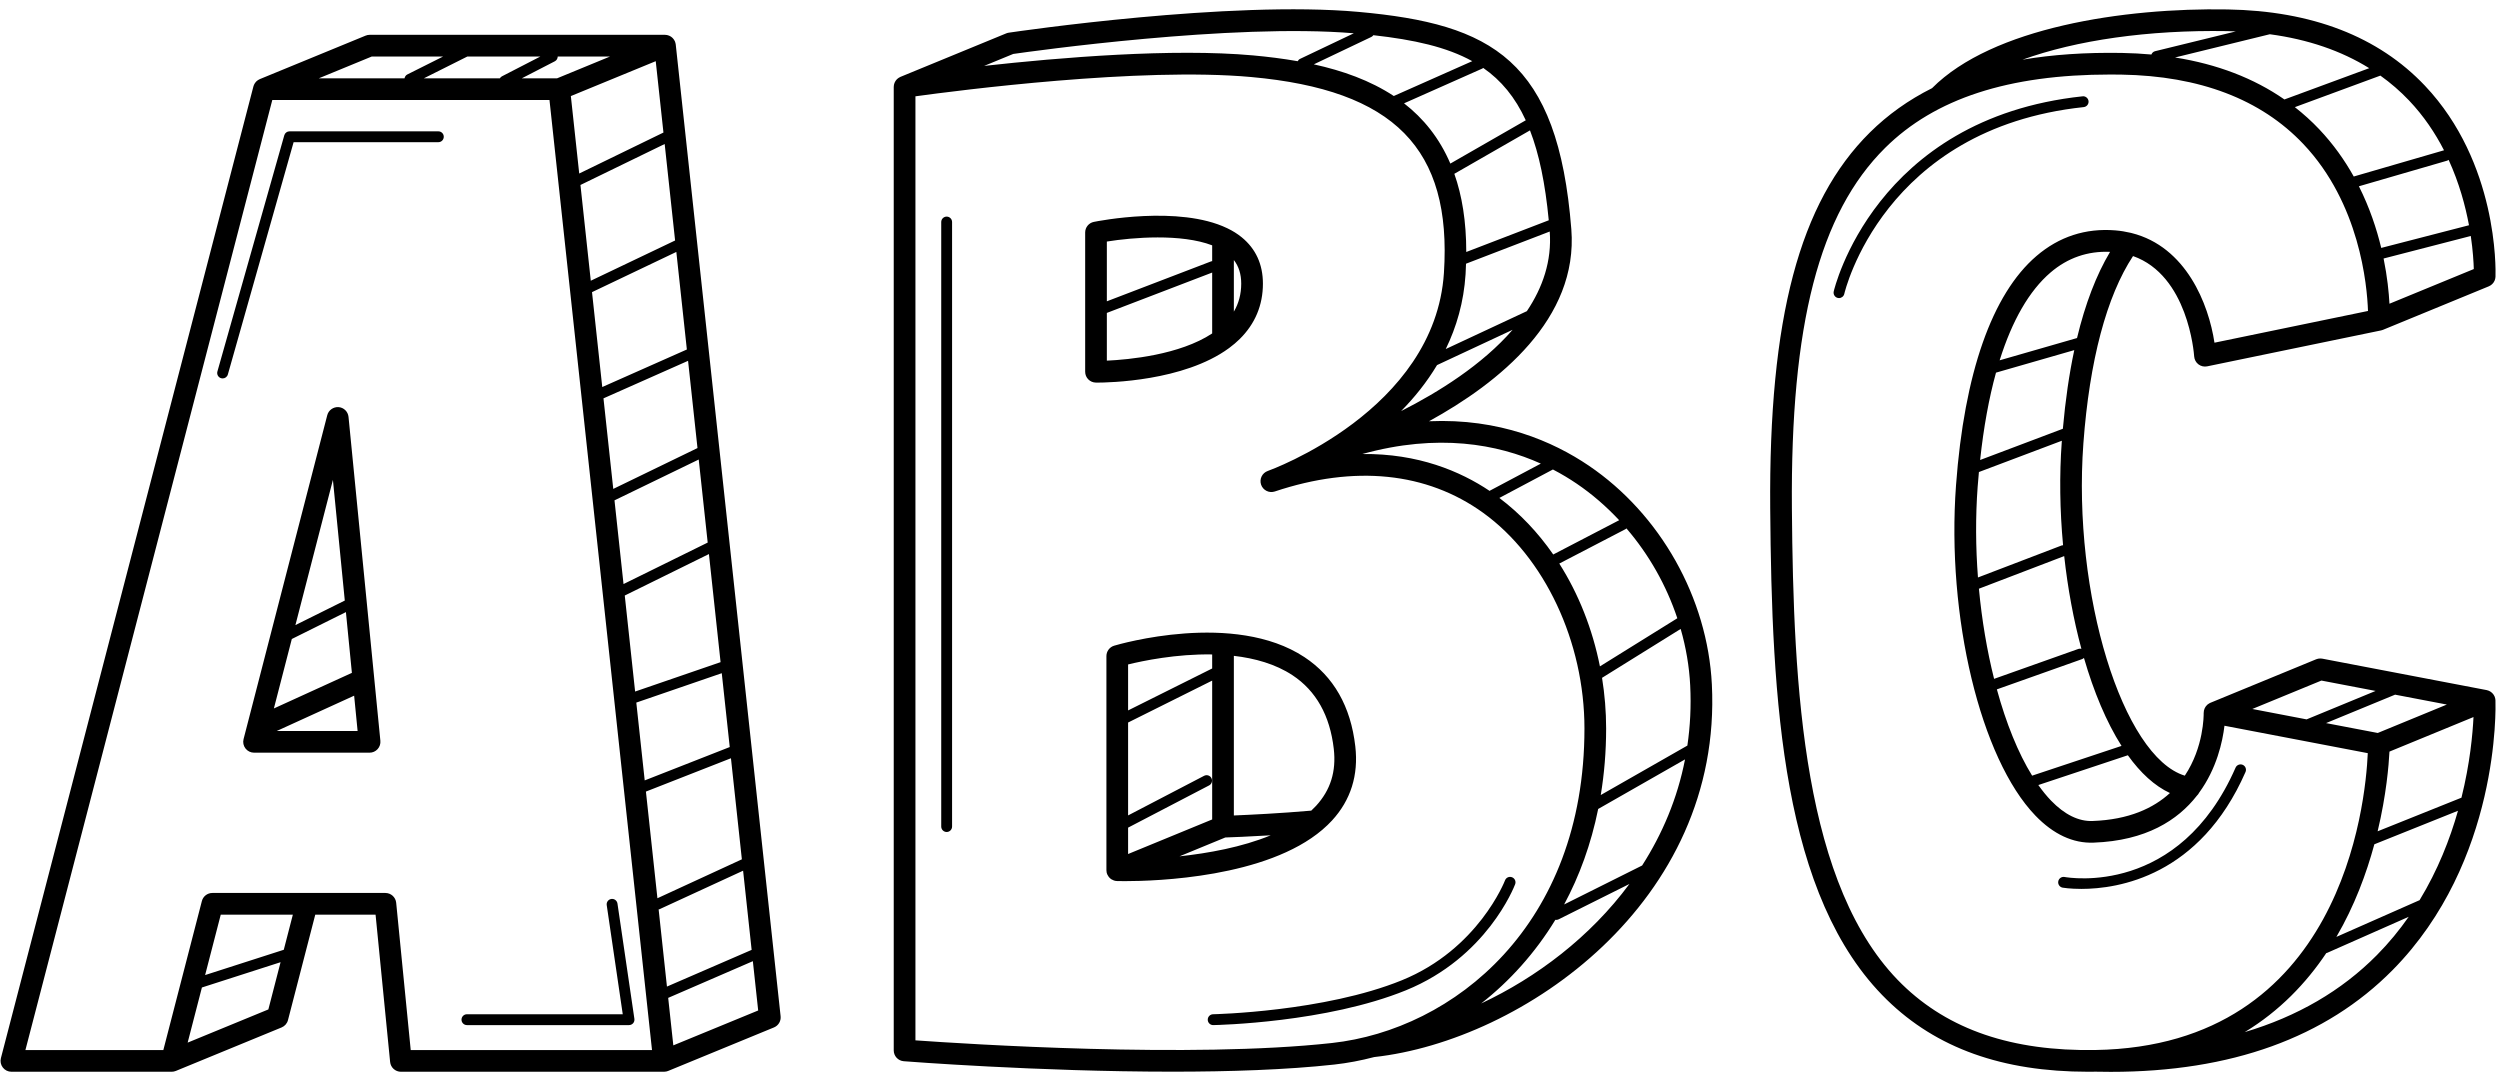 <?xml version="1.0" encoding="UTF-8"?><svg xmlns="http://www.w3.org/2000/svg" xmlns:xlink="http://www.w3.org/1999/xlink" height="193.3" preserveAspectRatio="xMidYMid meet" version="1.0" viewBox="24.9 152.5 450.9 193.3" width="450.9" zoomAndPan="magnify"><g id="change1_1"><path d="M 329.746 276.145 C 329.574 272.688 328.98 269.262 328.027 265.934 L 313.844 274.754 C 314.324 277.742 314.582 280.801 314.582 283.891 C 314.582 288.094 314.238 292.09 313.613 295.891 L 329.234 286.973 C 329.742 283.508 329.934 279.895 329.746 276.145 Z M 328.812 289.465 L 313.148 298.406 C 311.863 304.754 309.758 310.508 307.008 315.629 L 321.074 308.602 C 324.719 302.906 327.441 296.504 328.812 289.465 Z M 318.781 311.934 L 306.012 318.312 C 305.871 318.379 305.723 318.414 305.574 318.414 C 305.523 318.414 305.477 318.398 305.426 318.395 C 301.754 324.414 297.172 329.465 292.039 333.488 C 302.043 328.797 311.723 321.484 318.781 311.934 Z M 310.672 283.891 C 310.672 268.254 303.492 252.98 292.387 244.98 C 282.219 237.656 269.23 236.332 254.82 241.145 C 253.805 241.48 252.703 240.938 252.352 239.922 C 252.004 238.902 252.543 237.797 253.559 237.441 C 253.859 237.336 283.715 226.602 285.328 201.711 C 286.781 179.297 276.379 168.73 250.547 166.391 C 230.543 164.574 197.742 168.809 190.008 169.871 L 190.008 340.137 C 199.016 340.777 239.703 343.418 265.125 340.617 C 287.059 338.199 310.672 319.414 310.672 283.891 Z M 202.398 164.387 C 216.062 162.871 236.434 161.18 250.898 162.492 C 253.559 162.734 256.266 163.066 258.953 163.539 C 259.047 163.367 259.18 163.215 259.367 163.125 L 269.074 158.504 C 247.227 156.656 210.914 161.762 207.645 162.23 Z M 261.859 164.105 C 267.027 165.238 272.012 167 276.285 169.816 L 290.434 163.531 C 285.812 160.973 279.934 159.664 272.598 158.848 C 272.504 158.977 272.391 159.09 272.234 159.164 Z M 292.246 164.867 L 278.133 171.137 C 281.613 173.836 284.504 177.371 286.484 182.004 L 300.086 174.195 C 298.176 170.031 295.648 166.992 292.414 164.75 C 292.355 164.789 292.312 164.84 292.246 164.867 Z M 300.848 176.016 L 287.203 183.848 C 288.59 187.773 289.359 192.43 289.355 197.949 L 304.234 192.23 C 303.598 185.578 302.496 180.266 300.848 176.016 Z M 304.41 194.258 L 289.312 200.062 C 289.293 200.688 289.273 201.312 289.23 201.965 C 288.906 206.992 287.594 211.48 285.656 215.453 L 300.285 208.621 C 303.137 204.367 304.805 199.57 304.41 194.258 Z M 297.711 211.984 L 284.082 218.348 C 282.223 221.457 279.988 224.223 277.598 226.648 C 284.328 223.238 292.227 218.312 297.711 211.984 Z M 270.602 234.387 C 280.668 234.273 288.27 237.488 293.574 241.043 C 293.605 241.02 293.625 240.988 293.66 240.973 L 302.805 236.117 C 295.008 232.605 284.27 230.605 270.602 234.387 Z M 304.984 237.176 L 295.32 242.309 C 299.031 245.098 302.301 248.551 305.043 252.508 L 316.934 246.324 C 314.621 243.852 312.059 241.621 309.258 239.723 C 307.973 238.852 306.547 237.988 304.984 237.176 Z M 318.09 247.93 L 306.133 254.145 C 309.621 259.629 312.125 265.957 313.461 272.688 L 327.422 264.008 C 325.449 258.082 322.312 252.535 318.246 247.801 C 318.195 247.844 318.152 247.895 318.09 247.93 Z M 333.652 275.949 C 335.617 315.199 299.547 340.195 272.75 343.152 C 270.363 343.781 267.957 344.238 265.551 344.504 C 256.938 345.453 246.605 345.789 236.344 345.789 C 212.121 345.789 188.234 343.93 187.895 343.902 C 186.879 343.82 186.094 342.973 186.094 341.953 L 186.094 168.176 C 186.094 168.172 186.098 168.168 186.098 168.164 C 186.098 168.125 186.105 168.086 186.105 168.047 C 186.113 167.961 186.117 167.879 186.133 167.797 C 186.141 167.758 186.152 167.723 186.164 167.688 C 186.184 167.605 186.207 167.523 186.238 167.445 C 186.254 167.406 186.273 167.371 186.293 167.336 C 186.324 167.266 186.359 167.195 186.402 167.129 C 186.43 167.09 186.457 167.051 186.484 167.012 C 186.527 166.953 186.574 166.898 186.621 166.844 C 186.656 166.809 186.691 166.773 186.73 166.738 C 186.785 166.691 186.84 166.645 186.898 166.602 C 186.938 166.574 186.977 166.547 187.02 166.52 C 187.086 166.477 187.156 166.441 187.23 166.406 C 187.258 166.395 187.277 166.375 187.309 166.363 L 206.383 158.52 C 206.527 158.461 206.68 158.418 206.84 158.395 C 208.461 158.156 246.809 152.543 269.973 154.648 C 294.02 156.832 305.887 163.25 308.305 193.84 C 309.582 210.004 295.324 221.512 282.637 228.477 C 295.348 227.914 304.988 232.105 311.453 236.484 C 324.367 245.234 332.871 260.355 333.652 275.949 Z M 89.398 284.344 L 88.773 277.973 L 74.809 284.344 Z M 74.297 280.277 L 88.367 273.859 L 87.289 262.898 L 77.531 267.75 Z M 78.18 265.242 L 87.086 260.816 L 84.945 239.051 Z M 93.504 286.105 C 93.559 286.656 93.379 287.203 93.008 287.609 C 92.637 288.02 92.109 288.254 91.559 288.254 L 70.723 288.254 C 70.117 288.254 69.543 287.973 69.176 287.496 C 68.805 287.02 68.676 286.395 68.828 285.809 L 83.922 227.391 C 84.156 226.469 85.031 225.867 85.965 225.926 C 86.91 226 87.664 226.742 87.758 227.688 Z M 297.602 310.719 C 297.09 310.527 296.531 310.781 296.344 311.289 C 296.297 311.41 291.516 323.699 277.73 329.305 C 263.734 334.992 243.887 335.426 243.691 335.43 C 243.148 335.441 242.719 335.887 242.73 336.426 C 242.738 336.961 243.176 337.387 243.707 337.387 L 243.723 337.387 C 244.551 337.371 264.129 336.945 278.469 331.113 C 293.031 325.191 297.969 312.516 298.172 311.98 C 298.363 311.477 298.109 310.91 297.602 310.719 Z M 401.59 170.742 C 401.531 170.203 401.035 169.805 400.516 169.871 C 362.949 173.871 355.695 204.762 355.629 205.07 C 355.512 205.602 355.844 206.121 356.371 206.238 C 356.445 206.254 356.516 206.262 356.586 206.262 C 357.031 206.262 357.438 205.949 357.539 205.492 C 357.605 205.195 364.543 175.672 400.719 171.816 C 401.258 171.758 401.645 171.277 401.59 170.742 Z M 161.645 334.75 L 160.684 325.859 L 145.414 332.477 L 146.34 341.043 Z M 160.465 323.82 L 158.926 309.539 L 143.844 316.488 C 143.793 316.512 143.742 316.512 143.691 316.523 L 145.191 330.438 Z M 143.473 314.508 L 158.703 307.488 L 156.734 289.258 L 141.398 295.27 Z M 142.496 341.887 L 124.004 170.535 L 74.012 170.535 L 29.484 341.887 L 54.359 341.887 L 61.309 315.02 C 61.531 314.156 62.309 313.555 63.199 313.555 L 94.406 313.555 C 95.414 313.555 96.254 314.316 96.355 315.316 L 98.977 341.887 Z M 77.719 317.465 L 64.715 317.465 L 61.895 328.363 L 76.082 323.801 Z M 75.504 326.043 L 61.316 330.605 L 58.746 340.547 L 73.301 334.562 Z M 82.398 166.625 L 97.863 166.625 C 97.918 166.332 98.086 166.066 98.371 165.926 L 104.828 162.691 L 91.961 162.691 Z M 109.199 162.691 L 101.348 166.625 L 115.059 166.625 C 115.148 166.48 115.262 166.355 115.422 166.27 L 122.367 162.691 Z M 124.973 163.551 L 119.012 166.625 L 125.375 166.625 L 134.934 162.691 L 125.492 162.691 C 125.484 163.043 125.305 163.379 124.973 163.551 Z M 143.168 163.535 L 127.859 169.828 L 129.367 183.797 L 144.559 176.406 Z M 144.781 178.473 L 129.59 185.863 L 131.453 203.133 L 146.66 195.875 Z M 131.676 205.191 L 133.523 222.305 L 148.781 215.535 L 146.883 197.938 Z M 149 217.578 L 133.742 224.348 L 135.508 240.68 L 150.699 233.312 Z M 150.922 235.379 L 135.73 242.742 L 137.359 257.84 L 152.539 250.359 Z M 152.762 252.43 L 137.582 259.91 L 139.449 277.227 L 154.863 271.926 Z M 155.078 273.918 L 139.664 279.219 L 141.18 293.254 L 156.516 287.238 Z M 165.691 335.789 C 165.785 336.656 165.297 337.477 164.488 337.809 L 145.414 345.652 C 145.348 345.68 145.277 345.691 145.211 345.715 C 145.16 345.727 145.117 345.746 145.066 345.758 C 144.938 345.785 144.805 345.801 144.672 345.801 C 144.672 345.801 144.668 345.801 144.664 345.801 L 97.207 345.801 C 96.199 345.801 95.359 345.035 95.262 344.035 L 92.637 317.465 L 81.762 317.465 L 76.84 336.488 C 76.688 337.086 76.262 337.574 75.691 337.809 L 56.617 345.652 C 56.602 345.656 56.59 345.656 56.578 345.664 C 56.496 345.695 56.414 345.719 56.328 345.738 C 56.293 345.746 56.258 345.758 56.223 345.766 C 56.133 345.781 56.039 345.789 55.941 345.793 C 55.918 345.793 55.898 345.801 55.875 345.801 C 55.871 345.801 55.871 345.801 55.867 345.801 L 26.957 345.801 C 26.352 345.801 25.781 345.52 25.41 345.039 C 25.039 344.559 24.91 343.938 25.062 343.352 L 70.605 168.09 C 70.621 168.023 70.648 167.969 70.668 167.91 C 70.684 167.875 70.691 167.84 70.703 167.809 C 70.801 167.59 70.934 167.391 71.094 167.223 C 71.117 167.195 71.145 167.176 71.172 167.152 C 71.234 167.094 71.297 167.039 71.367 166.992 C 71.398 166.969 71.434 166.945 71.469 166.926 C 71.539 166.879 71.617 166.84 71.695 166.805 C 71.715 166.797 71.734 166.781 71.758 166.77 L 90.832 158.93 C 91.066 158.832 91.316 158.781 91.574 158.781 L 144.832 158.781 C 144.84 158.781 144.844 158.781 144.848 158.781 C 144.859 158.781 144.871 158.785 144.883 158.785 C 145 158.789 145.113 158.801 145.223 158.82 C 145.234 158.824 145.246 158.828 145.258 158.832 C 145.367 158.855 145.473 158.887 145.574 158.93 C 145.598 158.941 145.621 158.953 145.645 158.965 C 145.73 159.004 145.812 159.047 145.895 159.098 C 145.93 159.121 145.961 159.148 145.996 159.172 C 146.059 159.219 146.117 159.266 146.176 159.32 C 146.211 159.355 146.246 159.395 146.277 159.43 C 146.328 159.484 146.375 159.535 146.414 159.598 C 146.445 159.637 146.473 159.684 146.5 159.727 C 146.539 159.789 146.574 159.855 146.605 159.926 C 146.617 159.949 146.633 159.969 146.641 159.992 C 146.652 160.02 146.656 160.043 146.664 160.07 C 146.688 160.137 146.711 160.207 146.727 160.277 C 146.742 160.336 146.754 160.395 146.762 160.449 C 146.766 160.477 146.773 160.5 146.777 160.527 Z M 137.219 335.43 L 109.117 335.43 C 108.574 335.43 108.137 335.867 108.137 336.406 C 108.137 336.949 108.574 337.387 109.117 337.387 L 138.352 337.387 C 138.637 337.387 138.906 337.262 139.094 337.047 C 139.277 336.832 139.359 336.547 139.32 336.266 L 136.266 315.461 C 136.184 314.926 135.684 314.555 135.156 314.637 C 134.621 314.715 134.25 315.211 134.328 315.742 Z M 103.961 176.188 L 77.117 176.188 C 76.68 176.188 76.297 176.477 76.176 176.898 L 64.109 219.508 C 63.965 220.027 64.266 220.566 64.785 220.715 C 64.875 220.742 64.965 220.754 65.051 220.754 C 65.48 220.754 65.871 220.473 65.996 220.039 L 77.855 178.145 L 103.961 178.145 C 104.504 178.145 104.938 177.707 104.938 177.164 C 104.938 176.625 104.504 176.188 103.961 176.188 Z M 471.02 281.828 L 455.863 288.059 C 455.742 290.449 455.305 295.848 453.73 302.434 L 468.848 296.371 C 470.387 290.188 470.871 284.902 471.02 281.828 Z M 468.223 298.73 L 453.137 304.777 C 451.711 310.047 449.555 315.895 446.289 321.48 L 461.297 314.852 C 464.586 309.445 466.773 303.852 468.223 298.73 Z M 459.332 317.855 L 444.594 324.371 C 444.551 324.391 444.508 324.387 444.469 324.398 C 440.836 329.82 436.051 334.836 429.758 338.652 C 439.223 335.84 447.215 331.211 453.609 324.746 C 455.777 322.555 457.668 320.238 459.332 317.855 Z M 451.953 288.34 L 426.105 283.395 C 425.77 286.223 424.723 291.113 421.531 295.477 C 421.43 295.68 421.297 295.855 421.133 296.008 C 417.707 300.398 412 304.137 402.477 304.48 C 398.801 304.621 395.254 302.977 392.004 299.602 C 382.098 289.316 375.941 263.699 377.688 240.008 C 379.176 219.824 384.188 205.535 392.184 198.684 C 396.277 195.176 401.066 193.617 406.43 194.051 C 407.383 194.129 408.285 194.281 409.148 194.484 C 409.215 194.496 409.281 194.512 409.348 194.531 C 419.195 196.996 423.254 207.344 424.301 214.309 L 451.992 208.586 C 451.828 203.875 450.492 189.184 440.316 178.461 C 432.672 170.402 421.637 166.195 407.527 165.957 C 406.848 165.945 406.172 165.941 405.508 165.941 C 387.172 165.941 373.879 170.273 364.906 179.168 C 353.012 190.961 347.82 211.012 348.086 244.188 C 348.344 276.578 350.113 312.602 367.945 330.016 C 376.363 338.234 387.809 342.121 402.805 341.879 C 447.27 341.18 451.547 297.52 451.953 288.34 Z M 389.672 163.266 C 395.09 162.344 401.047 161.938 407.594 162.047 C 409.418 162.078 411.191 162.176 412.926 162.332 C 413.039 162.047 413.266 161.816 413.586 161.734 L 428.145 158.168 C 427.633 158.148 427.121 158.121 426.602 158.113 C 412.316 157.875 399.395 159.754 389.672 163.266 Z M 434.285 158.676 L 417.191 162.867 C 424.797 164.074 431.391 166.602 436.918 170.438 L 452.215 164.797 C 447.152 161.652 441.168 159.602 434.285 158.676 Z M 454.227 166.137 L 438.801 171.824 C 440.352 173.043 441.82 174.359 443.184 175.801 C 445.742 178.5 447.785 181.402 449.422 184.336 L 465.688 179.609 C 465.691 179.609 465.699 179.609 465.703 179.609 C 464.113 176.508 462.059 173.426 459.391 170.617 C 457.816 168.957 456.09 167.469 454.227 166.137 Z M 466.234 181.488 L 450.352 186.098 C 452.281 189.938 453.551 193.77 454.379 197.215 L 470.207 193.125 C 469.562 189.645 468.449 185.512 466.535 181.332 C 466.445 181.395 466.348 181.453 466.234 181.488 Z M 470.531 195.062 L 454.805 199.125 C 455.48 202.441 455.758 205.293 455.863 207.281 L 471.074 201.027 C 471.039 199.785 470.918 197.688 470.531 195.062 Z M 405.473 197.926 C 401.469 197.75 397.836 198.988 394.73 201.652 C 390.891 204.941 387.812 210.309 385.555 217.488 L 399.512 213.469 C 400.996 207.289 402.984 202.098 405.473 197.926 Z M 381.816 258.68 C 382.348 264.348 383.281 269.863 384.555 274.938 L 399.758 269.539 C 399.938 269.473 400.121 269.484 400.301 269.523 C 398.883 264.273 397.836 258.594 397.199 252.797 Z M 396.957 229.832 C 397.414 224.672 398.102 219.938 399.016 215.648 L 384.898 219.711 C 383.629 224.309 382.668 229.574 382.035 235.465 Z M 381.816 237.637 C 381.734 238.512 381.652 239.391 381.59 240.293 C 381.191 245.684 381.23 251.223 381.645 256.652 L 396.738 250.879 C 396.824 250.848 396.91 250.844 396.996 250.836 C 396.414 244.574 396.316 238.223 396.762 232.164 C 396.766 232.105 396.773 232.051 396.777 231.992 Z M 385.055 276.836 C 386.723 282.934 388.883 288.301 391.414 292.398 L 407.539 287.031 C 404.82 282.746 402.535 277.289 400.762 271.164 C 400.66 271.258 400.547 271.336 400.41 271.383 Z M 408.68 288.719 L 392.531 294.09 C 393.27 295.129 394.031 296.07 394.816 296.887 C 397.266 299.426 399.82 300.68 402.336 300.574 C 408.898 300.336 413.305 298.25 416.27 295.531 C 413.496 294.246 410.949 291.887 408.68 288.719 Z M 431.129 280.371 L 440.934 282.25 C 440.949 282.242 440.961 282.23 440.977 282.223 L 453.367 277.117 L 443.59 275.246 Z M 456.879 277.789 L 444.426 282.918 L 453.75 284.699 L 466.215 279.574 Z M 474.98 278.816 C 475.023 279.992 475.797 307.855 456.422 327.469 C 444.379 339.652 427.293 345.82 405.602 345.82 C 404.695 345.82 403.785 345.812 402.863 345.789 C 402.41 345.797 401.961 345.801 401.516 345.801 C 386.039 345.801 374.156 341.547 365.215 332.816 C 346.305 314.348 344.453 278.922 344.176 244.215 C 343.902 209.902 349.445 188.984 362.152 176.391 C 365.391 173.184 369.121 170.527 373.363 168.402 C 384.242 157.461 407.969 153.875 426.664 154.203 C 441.883 154.457 453.859 159.086 462.258 167.957 C 475.406 181.844 475.035 201.016 474.988 202.348 C 474.988 202.352 474.988 202.355 474.988 202.359 C 474.988 202.375 474.988 202.398 474.988 202.406 C 474.984 202.449 474.977 202.488 474.973 202.527 C 474.965 202.605 474.957 202.688 474.938 202.762 C 474.926 202.82 474.906 202.871 474.891 202.926 C 474.867 202.988 474.852 203.055 474.824 203.117 C 474.801 203.172 474.77 203.219 474.742 203.27 C 474.707 203.328 474.68 203.391 474.641 203.445 C 474.609 203.488 474.57 203.527 474.539 203.57 C 474.492 203.625 474.449 203.68 474.398 203.73 C 474.359 203.77 474.312 203.801 474.27 203.84 C 474.219 203.883 474.168 203.926 474.109 203.965 C 474.008 204.031 473.898 204.09 473.785 204.137 C 473.781 204.141 473.777 204.141 473.777 204.141 C 473.777 204.141 473.777 204.145 473.773 204.145 L 454.703 211.984 C 454.699 211.988 454.695 211.988 454.695 211.988 C 454.586 212.031 454.473 212.07 454.355 212.094 L 454.336 212.098 C 454.336 212.098 454.332 212.098 454.332 212.098 L 422.988 218.574 C 422.441 218.688 421.863 218.559 421.41 218.215 C 420.961 217.875 420.684 217.352 420.641 216.789 C 420.598 216.133 419.512 202.168 409.613 198.684 C 404.848 205.914 401.762 217.535 400.66 232.449 C 398.66 259.66 407.77 288.988 418.953 292.398 C 422.379 287.258 422.363 281.52 422.355 281.098 C 422.355 281.09 422.359 281.078 422.359 281.07 C 422.355 280.793 422.414 280.523 422.527 280.273 C 422.539 280.242 422.559 280.215 422.57 280.188 C 422.617 280.094 422.672 280.004 422.73 279.918 C 422.758 279.887 422.781 279.855 422.809 279.824 C 422.871 279.746 422.938 279.676 423.012 279.609 C 423.027 279.598 423.039 279.578 423.055 279.566 C 423.07 279.551 423.094 279.539 423.113 279.527 C 423.188 279.469 423.266 279.418 423.352 279.367 C 423.395 279.344 423.434 279.32 423.48 279.301 C 423.512 279.285 423.539 279.266 423.57 279.254 L 442.609 271.422 C 442.613 271.422 442.613 271.422 442.617 271.418 L 442.645 271.406 C 442.68 271.395 442.719 271.387 442.754 271.375 C 442.836 271.348 442.914 271.32 443 271.301 C 443.062 271.289 443.121 271.289 443.184 271.281 C 443.25 271.273 443.312 271.266 443.383 271.266 C 443.449 271.266 443.512 271.273 443.574 271.281 C 443.637 271.285 443.695 271.285 443.754 271.297 L 473.395 276.965 C 473.402 276.969 473.41 276.973 473.418 276.973 C 473.426 276.973 473.43 276.977 473.438 276.977 C 473.551 277.004 473.656 277.035 473.762 277.078 C 473.785 277.09 473.809 277.102 473.828 277.109 C 473.914 277.148 473.996 277.191 474.074 277.242 C 474.105 277.262 474.137 277.281 474.164 277.305 C 474.23 277.352 474.293 277.402 474.352 277.457 C 474.383 277.484 474.414 277.516 474.441 277.547 C 474.496 277.605 474.547 277.664 474.594 277.727 C 474.617 277.762 474.645 277.797 474.668 277.832 C 474.719 277.91 474.766 277.996 474.805 278.082 C 474.812 278.105 474.824 278.121 474.836 278.145 C 474.836 278.148 474.84 278.152 474.84 278.156 C 474.883 278.266 474.918 278.383 474.941 278.5 C 474.949 278.547 474.953 278.594 474.961 278.641 C 474.965 278.699 474.98 278.758 474.98 278.816 Z M 195.641 191.566 C 195.102 191.566 194.66 192.004 194.66 192.547 L 194.66 301.578 C 194.66 302.117 195.102 302.559 195.641 302.559 C 196.18 302.559 196.617 302.117 196.617 301.578 L 196.617 192.547 C 196.617 192.004 196.18 191.566 195.641 191.566 Z M 243.527 196.75 C 237.938 194.609 229.215 195.312 224.531 196.066 L 224.531 206.844 L 243.355 199.633 C 243.414 199.609 243.469 199.613 243.527 199.602 Z M 243.527 201.66 L 224.531 208.938 L 224.531 217.547 C 228.492 217.363 237.648 216.52 243.527 212.641 Z M 247.438 208.707 C 248.32 207.207 248.766 205.539 248.766 203.652 C 248.766 201.953 248.328 200.551 247.438 199.398 Z M 246.543 215.301 C 238.398 221.277 224.758 221.508 222.773 221.508 C 222.66 221.508 222.586 221.504 222.551 221.504 C 221.48 221.492 220.621 220.621 220.621 219.551 L 220.621 194.434 C 220.621 193.504 221.273 192.703 222.188 192.52 C 222.871 192.379 237.527 189.477 246.23 193.656 C 246.242 193.66 246.254 193.668 246.266 193.672 C 247.207 194.125 248.078 194.66 248.855 195.297 C 251.391 197.367 252.68 200.18 252.68 203.652 C 252.68 207.543 251.27 210.906 248.496 213.648 C 247.926 214.215 247.305 214.73 246.652 215.219 C 246.613 215.246 246.578 215.273 246.543 215.301 Z M 262.262 297.844 C 264.879 294.992 265.926 291.633 265.461 287.566 C 264.773 281.562 262.27 277.098 258.02 274.289 C 254.945 272.258 251.223 271.227 247.438 270.789 L 247.438 299.578 C 250.297 299.461 255.809 299.195 261.398 298.707 C 261.699 298.426 261.988 298.141 262.262 297.844 Z M 254.09 303.156 C 250.086 303.395 246.918 303.516 245.898 303.547 L 237.633 306.949 C 242.781 306.395 248.891 305.301 254.09 303.156 Z M 228.363 306.531 L 243.527 300.297 L 243.527 275.254 L 228.363 282.816 L 228.363 299.57 L 242.07 292.426 C 242.551 292.176 243.141 292.355 243.391 292.84 C 243.641 293.316 243.453 293.906 242.977 294.156 L 228.363 301.773 Z M 228.363 280.633 L 243.527 273.066 L 243.527 270.535 C 237.062 270.422 231.012 271.691 228.363 272.34 Z M 263.43 302.129 C 253.316 310.781 233.438 311.422 227.82 311.422 C 227.074 311.422 226.598 311.41 226.41 311.406 L 226.406 311.406 C 226.391 311.406 226.359 311.402 226.352 311.402 C 226.191 311.398 226.039 311.371 225.891 311.328 C 225.852 311.32 225.816 311.305 225.781 311.293 C 225.641 311.246 225.508 311.184 225.383 311.105 C 225.363 311.094 225.34 311.082 225.316 311.066 C 225.18 310.977 225.055 310.859 224.945 310.734 C 224.918 310.707 224.898 310.676 224.871 310.648 C 224.688 310.41 224.551 310.133 224.488 309.824 C 224.477 309.746 224.473 309.664 224.469 309.586 C 224.465 309.539 224.453 309.496 224.453 309.449 L 224.453 270.832 C 224.453 269.969 225.02 269.203 225.848 268.957 C 226.727 268.695 247.48 262.645 260.168 271.02 C 265.434 274.492 268.52 279.914 269.344 287.121 C 269.938 292.312 268.523 296.812 265.137 300.492 C 264.629 301.051 264.07 301.57 263.488 302.074 C 263.473 302.09 263.453 302.109 263.43 302.129 Z M 429.902 291.734 C 421.652 310.555 406.914 312.824 400.293 312.824 C 398.234 312.824 396.965 312.605 396.91 312.598 C 396.379 312.496 396.031 311.988 396.129 311.457 C 396.223 310.926 396.742 310.574 397.266 310.672 C 398.102 310.824 417.941 314.16 428.109 290.949 C 428.328 290.457 428.906 290.234 429.398 290.445 C 429.895 290.664 430.117 291.242 429.902 291.734" fill="inherit"/></g></svg>